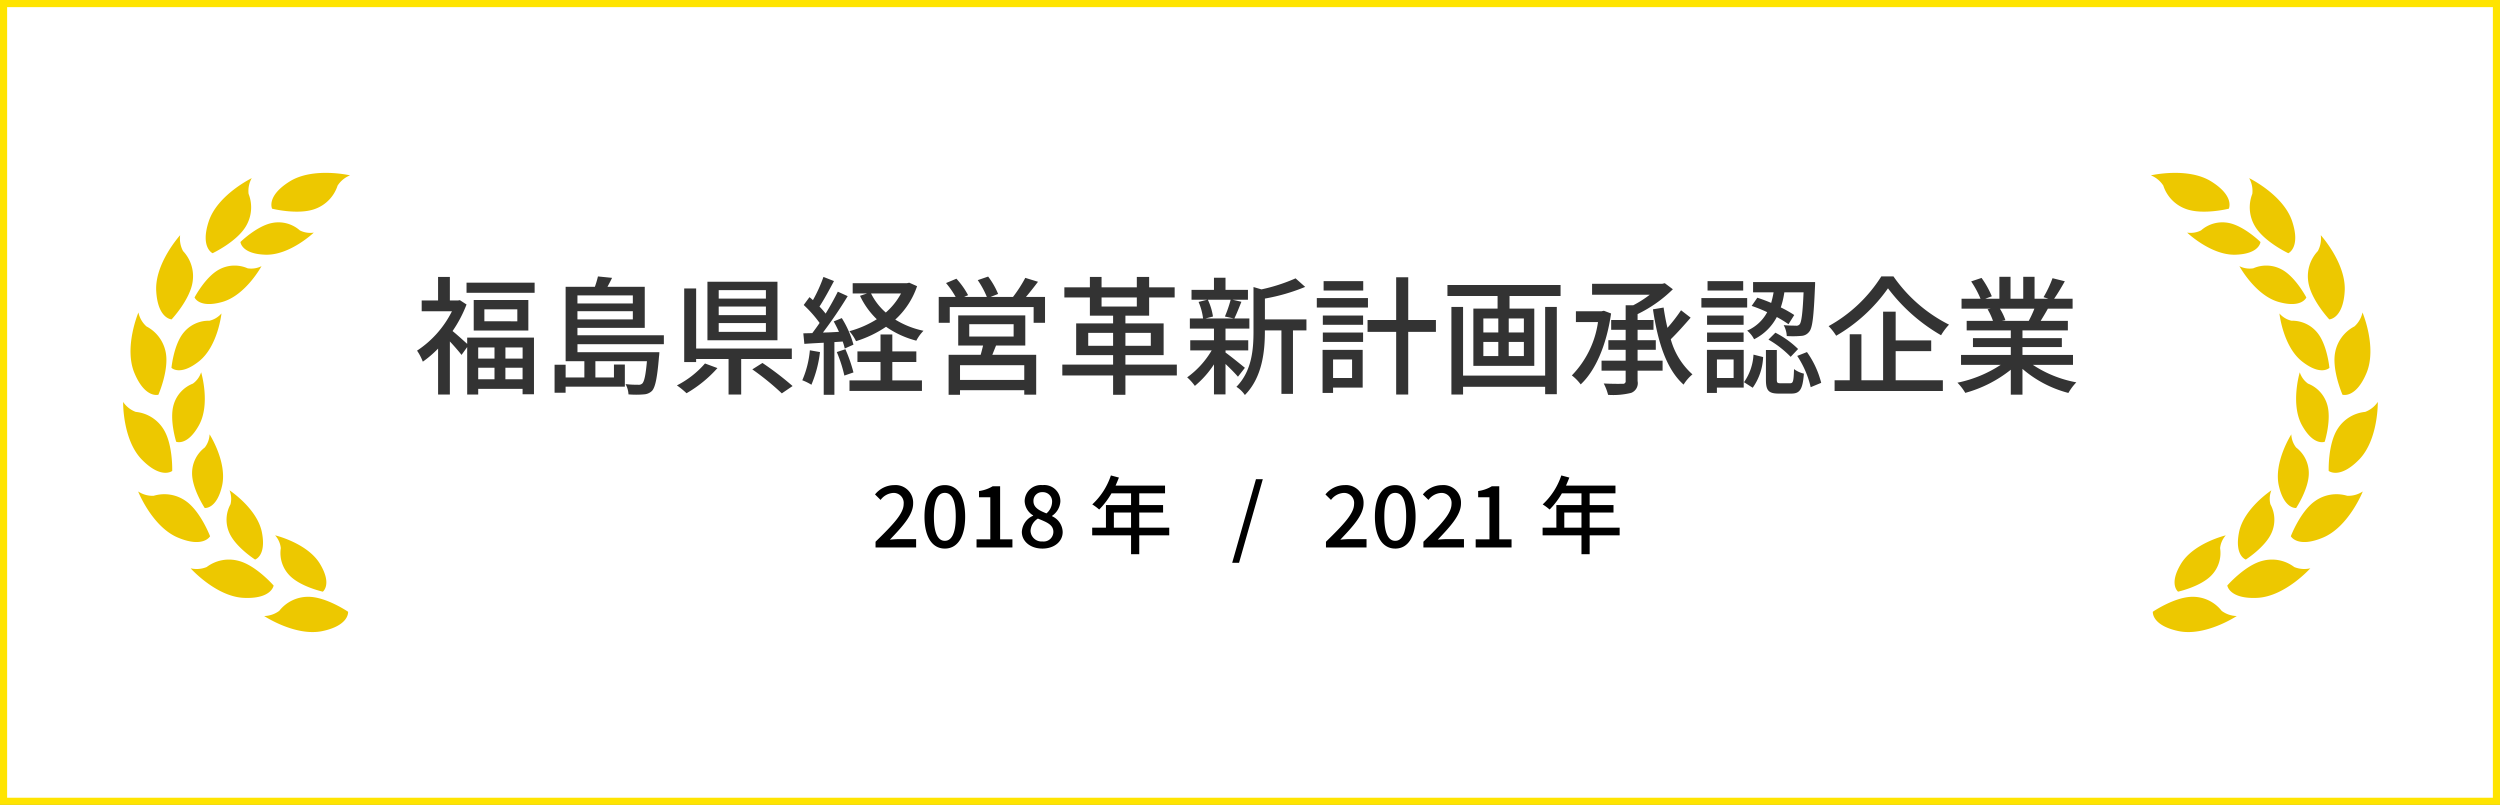 <svg id="approval.svg" xmlns="http://www.w3.org/2000/svg" width="351" height="113" viewBox="0 0 351 113">
  <rect x="0" y="0" width="351" height="113" fill="#808080" stroke="none"/>
  <defs>
    <style>
      .cls-1 {
        fill: #fff;
        stroke: #ffe400;
        stroke-width: 1px;
      }

      .cls-2 {
        fill: #edc800;
      }

      .cls-2, .cls-3, .cls-4 {
        fill-rule: evenodd;
      }

      .cls-4 {
        fill: #333;
      }
    </style>
  </defs>
  <rect id="黄色罫" class="cls-1" x="0.5" y="0.5" width="350" height="112"/>
  <path id="月桂冠" class="cls-2" d="M68.309,5304.36s0.213,1.9-3.582,2.71-8.2-2.11-8.2-2.11a3.662,3.662,0,0,0,2.121-.73,5.148,5.148,0,0,1,4.058-1.97C65.214,5302.25,68.309,5304.36,68.309,5304.36Zm-10.454-3.68s-0.281,1.91-4.19,1.73-7.466-4.15-7.466-4.15a3.7,3.7,0,0,0,2.258-.18,5.191,5.191,0,0,1,4.463-.87C55.374,5297.83,57.855,5300.68,57.855,5300.68Zm-8.923-6.92s-0.926,1.7-4.531.18-5.569-6.47-5.569-6.47a3.675,3.675,0,0,0,2.179.61,5.2,5.2,0,0,1,4.492.72C47.59,5290.23,48.932,5293.76,48.932,5293.76Zm-5.316-9.17s-1.511,1.21-4.25-1.58-2.641-8.11-2.641-8.11a3.654,3.654,0,0,0,1.774,1.4,5.174,5.174,0,0,1,3.869,2.39C43.739,5280.82,43.616,5284.59,43.616,5284.59Zm-1.939-10.7s-1.853.57-3.363-3.04,0.557-8.51.557-8.51A3.667,3.667,0,0,0,40,5264.3a5.2,5.2,0,0,1,2.708,3.65C43.19,5270.43,41.677,5273.89,41.677,5273.89Zm1.855-10.58s-1.936-.07-2.161-3.97,3.358-7.85,3.358-7.85a3.7,3.7,0,0,0,.41,2.23,5.14,5.14,0,0,1,1.34,4.33C46.11,5260.56,43.532,5263.31,43.532,5263.31Zm5.754-9.29s-1.769-.79-0.531-4.5,6.029-6.04,6.029-6.04a3.659,3.659,0,0,0-.444,2.21,5.171,5.171,0,0,1-.365,4.53C52.7,5252.41,49.287,5254.02,49.287,5254.02Zm8.357-6.25s-0.868-1.73,2.441-3.81,8.5-.87,8.5-0.87a3.715,3.715,0,0,0-1.749,1.44,5.175,5.175,0,0,1-3.154,3.27C61.31,5248.69,57.644,5247.77,57.644,5247.77Zm7.118,53.77s1.353-1.01-.41-3.92-6.288-3.99-6.288-3.99a3.189,3.189,0,0,1,.8,1.8,4.509,4.509,0,0,0,1.179,3.78C61.546,5300.83,64.762,5301.54,64.762,5301.54Zm-9.514-4.51s1.618-.49.959-3.83-4.543-5.89-4.543-5.89a3.184,3.184,0,0,1,.138,1.96,4.511,4.511,0,0,0-.187,3.96C52.471,5295.26,55.249,5297.03,55.249,5297.03Zm-7.069-7.24s1.677,0.21,2.435-3.11-1.751-7.23-1.751-7.23a3.19,3.19,0,0,1-.675,1.85,4.52,4.52,0,0,0-1.781,3.54C46.363,5287.05,48.18,5289.79,48.18,5289.79Zm-4.007-9.3s1.554,0.66,3.2-2.32,0.307-7.43.307-7.43a3.172,3.172,0,0,1-1.159,1.59,4.527,4.527,0,0,0-2.687,2.92C43.182,5277.35,44.173,5280.49,44.173,5280.49Zm-0.66-10.38s1.175,1.21,3.849-.9,3.171-6.73,3.171-6.73a3.192,3.192,0,0,1-1.688,1.02,4.546,4.546,0,0,0-3.608,1.65C43.818,5266.84,43.513,5270.11,43.513,5270.11Zm3.241-9.88s0.624,1.56,3.9.63,5.5-5.02,5.5-5.02a3.221,3.221,0,0,1-1.951.3,4.544,4.544,0,0,0-3.964.15C48.286,5257.31,46.754,5260.23,46.754,5260.23Zm6.442-7.79s0.115,1.69,3.525,1.79,6.771-3.1,6.771-3.1a3.256,3.256,0,0,1-1.951-.31,4.541,4.541,0,0,0-3.82-1.06C55.545,5250.14,53.2,5252.44,53.2,5252.44Zm268.5,51.92s-0.213,1.9,3.582,2.71,8.2-2.11,8.2-2.11a3.664,3.664,0,0,1-2.121-.73,5.146,5.146,0,0,0-4.058-1.97C324.787,5302.25,321.691,5304.36,321.691,5304.36Zm10.454-3.68s0.281,1.91,4.19,1.73,7.466-4.15,7.466-4.15a3.693,3.693,0,0,1-2.257-.18,5.191,5.191,0,0,0-4.463-.87C334.626,5297.83,332.145,5300.68,332.145,5300.68Zm8.923-6.92s0.927,1.7,4.531.18,5.57-6.47,5.57-6.47a3.678,3.678,0,0,1-2.18.61,5.2,5.2,0,0,0-4.492.72C342.411,5290.23,341.068,5293.76,341.068,5293.76Zm5.317-9.17s1.511,1.21,4.25-1.58,2.641-8.11,2.641-8.11a3.653,3.653,0,0,1-1.774,1.4,5.177,5.177,0,0,0-3.87,2.39C346.261,5280.82,346.385,5284.59,346.385,5284.59Zm1.938-10.7s1.853,0.57,3.363-3.04-0.557-8.51-.557-8.51A3.668,3.668,0,0,1,350,5264.3a5.193,5.193,0,0,0-2.708,3.65C346.81,5270.43,348.323,5273.89,348.323,5273.89Zm-1.855-10.58s1.936-.07,2.161-3.97-3.358-7.85-3.358-7.85a3.7,3.7,0,0,1-.41,2.23,5.141,5.141,0,0,0-1.34,4.33C343.89,5260.56,346.468,5263.31,346.468,5263.31Zm-5.754-9.29s1.769-.79.531-4.5-6.028-6.04-6.028-6.04a3.664,3.664,0,0,1,.443,2.21,5.171,5.171,0,0,0,.365,4.53C337.3,5252.41,340.714,5254.02,340.714,5254.02Zm-8.357-6.25s0.868-1.73-2.441-3.81-8.5-.87-8.5-0.87a3.713,3.713,0,0,1,1.749,1.44,5.178,5.178,0,0,0,3.154,3.27C328.69,5248.69,332.357,5247.77,332.357,5247.77Zm-7.119,53.77s-1.353-1.01.41-3.92,6.289-3.99,6.289-3.99a3.185,3.185,0,0,0-.8,1.8,4.508,4.508,0,0,1-1.179,3.78C328.454,5300.83,325.238,5301.54,325.238,5301.54Zm9.514-4.51s-1.618-.49-0.959-3.83,4.544-5.89,4.544-5.89a3.179,3.179,0,0,0-.138,1.96,4.513,4.513,0,0,1,.187,3.96C337.529,5295.26,334.752,5297.03,334.752,5297.03Zm7.068-7.24s-1.676.21-2.435-3.11,1.751-7.23,1.751-7.23a3.194,3.194,0,0,0,.675,1.85,4.52,4.52,0,0,1,1.781,3.54C343.637,5287.05,341.82,5289.79,341.82,5289.79Zm4.008-9.3s-1.554.66-3.2-2.32-0.307-7.43-.307-7.43a3.174,3.174,0,0,0,1.159,1.59,4.527,4.527,0,0,1,2.686,2.92C346.819,5277.35,345.828,5280.49,345.828,5280.49Zm0.66-10.38s-1.175,1.21-3.85-.9-3.171-6.73-3.171-6.73a3.193,3.193,0,0,0,1.689,1.02,4.547,4.547,0,0,1,3.608,1.65C346.182,5266.84,346.488,5270.11,346.488,5270.11Zm-3.242-9.88s-0.623,1.56-3.9.63-5.5-5.02-5.5-5.02a3.22,3.22,0,0,0,1.951.3,4.544,4.544,0,0,1,3.964.15C341.714,5257.31,343.246,5260.23,343.246,5260.23Zm-6.442-7.79s-0.114,1.69-3.525,1.79-6.771-3.1-6.771-3.1a3.254,3.254,0,0,0,1.95-.31,4.543,4.543,0,0,1,3.821-1.06C334.455,5250.14,336.8,5252.44,336.8,5252.44Z" transform="translate(-19.438 -5218.47)"/>
  <path id="_2018年_2021年" data-name="2018年   /   2021年" class="cls-3" d="M142.361,5295.33h5.7v-1.17h-2.242a14.084,14.084,0,0,0-1.44.08c1.835-1.92,3.263-3.5,3.263-5.07a2.468,2.468,0,0,0-2.663-2.59,3.474,3.474,0,0,0-2.687,1.31l0.78,0.77a2.389,2.389,0,0,1,1.739-.98,1.4,1.4,0,0,1,1.5,1.56c0,1.34-1.487,2.88-3.946,5.29v0.8Zm9.731,0.16c1.763,0,2.854-1.6,2.854-4.49s-1.091-4.42-2.854-4.42-2.855,1.53-2.855,4.42S150.341,5295.49,152.092,5295.49Zm0-1.09c-0.9,0-1.535-.93-1.535-3.4s0.635-3.33,1.535-3.33,1.535,0.86,1.535,3.33S152.991,5294.4,152.092,5294.4Zm4.453,0.93h5.037v-1.14h-1.727v-7.45h-1.043a4.994,4.994,0,0,1-1.919.67v0.88h1.583v5.9h-1.931v1.14Zm9.239,0.16c1.7,0,2.854-1.01,2.854-2.32a2.5,2.5,0,0,0-1.487-2.22v-0.06a2.633,2.633,0,0,0,1.163-2.01,2.26,2.26,0,0,0-2.494-2.3,2.289,2.289,0,0,0-2.519,2.25,2.427,2.427,0,0,0,1.187,2v0.05a2.609,2.609,0,0,0-1.583,2.26C162.905,5294.5,164.128,5295.49,165.784,5295.49Zm0.575-4.94c-0.983-.39-1.823-0.8-1.823-1.72a1.2,1.2,0,0,1,1.26-1.26,1.293,1.293,0,0,1,1.355,1.39A2.165,2.165,0,0,1,166.359,5290.55Zm-0.551,3.94a1.545,1.545,0,0,1-1.68-1.49,2.13,2.13,0,0,1,1.032-1.72c1.2,0.49,2.171.84,2.171,1.86A1.36,1.36,0,0,1,165.808,5294.49Zm10.019-1.94v-2.12h2.411v2.12h-2.411Zm7.772,0h-4.21v-2.12h3.347v-1.05h-3.347v-1.65h3.622v-1.08h-6.944c0.156-.36.324-0.76,0.468-1.13l-1.127-.3a9.712,9.712,0,0,1-2.615,4.07,7.126,7.126,0,0,1,.971.72,11.132,11.132,0,0,0,1.728-2.28h2.746v1.65h-3.526v3.17h-1.931v1.08h5.457v2.65h1.151v-2.65h4.21v-1.08Zm8.838,4.94H193.4l3.335-11.74h-0.96Zm13.163-2.16h5.7v-1.17h-2.242a14.084,14.084,0,0,0-1.44.08c1.835-1.92,3.263-3.5,3.263-5.07a2.468,2.468,0,0,0-2.663-2.59,3.474,3.474,0,0,0-2.687,1.31l0.78,0.77a2.389,2.389,0,0,1,1.739-.98,1.4,1.4,0,0,1,1.5,1.56c0,1.34-1.487,2.88-3.946,5.29v0.8Zm9.731,0.16c1.763,0,2.854-1.6,2.854-4.49s-1.091-4.42-2.854-4.42-2.855,1.53-2.855,4.42S213.58,5295.49,215.331,5295.49Zm0-1.09c-0.9,0-1.535-.93-1.535-3.4s0.635-3.33,1.535-3.33,1.535,0.86,1.535,3.33S216.23,5294.4,215.331,5294.4Zm3.949,0.93h5.7v-1.17h-2.243a14.081,14.081,0,0,0-1.439.08c1.835-1.92,3.262-3.5,3.262-5.07a2.467,2.467,0,0,0-2.662-2.59,3.473,3.473,0,0,0-2.687,1.31l0.78,0.77a2.389,2.389,0,0,1,1.739-.98,1.4,1.4,0,0,1,1.5,1.56c0,1.34-1.487,2.88-3.946,5.29v0.8Zm7.344,0h5.037v-1.14h-1.727v-7.45h-1.043a4.994,4.994,0,0,1-1.919.67v0.88h1.583v5.9h-1.931v1.14Zm12.442-2.78v-2.12h2.411v2.12h-2.411Zm7.772,0h-4.21v-2.12h3.347v-1.05h-3.347v-1.65h3.622v-1.08h-6.944c0.156-.36.324-0.76,0.468-1.13l-1.127-.3a9.712,9.712,0,0,1-2.615,4.07,7.126,7.126,0,0,1,.971.72,11.094,11.094,0,0,0,1.727-2.28h2.747v1.65h-3.526v3.17H236.02v1.08h5.457v2.65h1.151v-2.65h4.21v-1.08Z" transform="translate(-19.438 -5218.47)"/>
  <path id="福島県経営革新計画承認企業" class="cls-4" d="M88.865,5267.25v1.57H86.579v-1.57h2.287Zm3.943,1.57H90.4v-1.57h2.413v1.57Zm-2.413,2.9v-1.62h2.413v1.62H90.4Zm-3.817-1.62h2.287v1.62H86.579v-1.62Zm-1.548-3.35c-0.5-.45-1.513-1.37-2.053-1.8a17.678,17.678,0,0,0,1.963-3.73L84,5260.61l-0.288.05H82.6v-3.31H80.943v3.31h-2.3v1.51h4.249a14.2,14.2,0,0,1-4.9,5.53,7.553,7.553,0,0,1,.81,1.55,14.9,14.9,0,0,0,2.143-1.84v6.45H82.6v-7.45c0.594,0.63,1.278,1.42,1.638,1.89l0.792-1.1v6.66h1.548v-0.79h6.23v0.75h1.6v-7.95H85.03v0.88Zm7.04-3.17H87.443v-1.68H92.07v1.68Zm-6.122-2.99v4.29h7.67v-4.29h-7.67Zm-1.008-2.43v1.42H94.5v-1.42H84.94Zm23.348,1.78v1.14H100.51v-1.14h7.778Zm-7.778,3.37v-1.15h7.778v1.15H100.51Zm12.135,3.49v-1.26H100.51v-1.04h9.452v-5.76h-5.239c0.216-.4.45-0.83,0.648-1.26l-1.981-.2a13.3,13.3,0,0,1-.432,1.46H98.853v10.44h2.629v2.29H98.853v-1.79H97.3v3.93h1.548v-0.85h8.318v-3.11h-1.53v1.82H103.03v-2.29h7.238c-0.18,2.02-.378,2.84-0.648,3.13a0.741,0.741,0,0,1-.594.18,15.292,15.292,0,0,1-1.764-.09,3.18,3.18,0,0,1,.414,1.44,12.667,12.667,0,0,0,2.16,0,1.744,1.744,0,0,0,1.153-.5c0.45-.52.72-1.78,0.972-4.79,0.036-.2.054-0.63,0.054-0.63h-11.5v-1.12h12.135Zm14.327-6.41h-6.626v-1.19h6.626v1.19Zm0,2.32h-6.626v-1.2h6.626v1.2Zm0,2.35h-6.626v-1.23h6.626v1.23Zm1.621-7.04h-9.831v8.22h9.831v-8.22Zm-10.174,11.48a13.052,13.052,0,0,1-3.943,3.08,11.464,11.464,0,0,1,1.351,1.1,17.508,17.508,0,0,0,4.339-3.53Zm12.19-.63v-1.47H117.177v-8.43H115.5v10.33h1.674v-0.43h4.555v4.99H123.5v-4.99h7.112Zm-5.546,1.46a37.076,37.076,0,0,1,4.142,3.37l1.512-1.03a42.048,42.048,0,0,0-4.231-3.24Zm20.881-10.66a9.523,9.523,0,0,1-2.142,2.68,8.644,8.644,0,0,1-2.071-2.68h4.213Zm1.153-1.51-0.324.07h-7.617v1.44h2.017l-0.99.33a11.155,11.155,0,0,0,2.358,3.29,14.209,14.209,0,0,1-3.853,1.68,6.137,6.137,0,0,1,.936,1.4,15.93,15.93,0,0,0,4.214-2.02,13.153,13.153,0,0,0,4.249,1.95,6.039,6.039,0,0,1,1.008-1.39,12.3,12.3,0,0,1-3.961-1.57,11.159,11.159,0,0,0,3.061-4.69Zm-13.954,9.49a13.6,13.6,0,0,1-1.063,4.21,7.211,7.211,0,0,1,1.279.63,16.666,16.666,0,0,0,1.206-4.59Zm4.609-1.23a7.029,7.029,0,0,1,.288.98l1.224-.54a13.947,13.947,0,0,0-1.638-3.73l-1.134.47c0.252,0.45.5,0.95,0.738,1.46-0.775.05-1.531,0.09-2.251,0.1a61.514,61.514,0,0,0,3.475-5.11l-1.386-.63c-0.45.92-1.063,2.02-1.711,3.08a11.953,11.953,0,0,0-.864-0.99c0.648-.99,1.4-2.38,2.035-3.58l-1.477-.58a20.858,20.858,0,0,1-1.476,3.26q-0.243-.225-0.487-0.42l-0.81,1.1a17.089,17.089,0,0,1,2.233,2.52c-0.342.51-.7,0.99-1.026,1.43l-1.261.03,0.144,1.48c0.811-.06,1.729-0.11,2.719-0.16v7.31h1.5v-7.4Zm-0.828,1.48a18.974,18.974,0,0,1,1.062,3.3l1.278-.44a21.027,21.027,0,0,0-1.134-3.26Zm7.8,1.39h3.367v-1.48H144.72v-2.38h-1.657v2.38h-3.241v1.48h3.241v2.59h-4.357v1.48h10.173v-1.48H144.72v-2.59Zm18.522,2.52h-9.021v-2.07h9.021v2.07Zm-7.724-7.82h6.23v1.73h-6.23v-1.73Zm7.868,2.99v-4.23h-9.417v4.23h3.493c-0.108.42-.216,0.88-0.342,1.3h-4.5v5.62h1.6v-0.65h9.021v0.63h1.675v-5.6h-6.158c0.162-.4.342-0.85,0.522-1.3h4.1Zm0.09-6.82c0.54-.63,1.135-1.39,1.693-2.13l-1.783-.55a19.032,19.032,0,0,1-1.728,2.68h-3.151l1.062-.42a10.751,10.751,0,0,0-1.4-2.44l-1.459.5a12.621,12.621,0,0,1,1.279,2.36H154.8l0.558-.25a11.252,11.252,0,0,0-1.639-2.31l-1.458.61a12.5,12.5,0,0,1,1.35,1.95h-2.376v3.63h1.548v-2.21h11.776v2.21h1.6v-3.63h-2.683Zm8.745,6.86v-1.82h3.493v1.82h-3.493Zm8.787-1.82v1.82h-3.565v-1.82h3.565Zm-6.914-4.97h4.951v1.28h-4.951v-1.28Zm10.569,9.43h-7.22v-1.33h5.366v-4.46h-5.366v-1.08h3.331v-2.56h3.583v-1.42h-3.583v-1.46h-1.729v1.46h-4.951v-1.46h-1.639v1.46h-3.583v1.42h3.583v2.56h3.259v1.08h-5.185v4.46h5.185v1.33h-7.13v1.52h7.13v2.72h1.729v-2.72h7.22v-1.52Zm7.557-9.11a17.084,17.084,0,0,1-.81,2.36l1.242,0.27h-3.961l1.044-.27a8.357,8.357,0,0,0-.72-2.36h3.205Zm2,9.56c-0.415-.34-2.071-1.69-2.719-2.14v-0.3h3.187v-1.43H191.5v-1.63h3.349v-1.43h-2.107c0.306-.61.648-1.49,0.99-2.34l-1.26-.29h2.179v-1.38H191.5v-1.71h-1.621v1.71h-3.151v1.38h2.215l-1.224.31a8.6,8.6,0,0,1,.63,2.32h-1.855v1.43h3.385v1.63h-3.331v1.43h3.007a12.358,12.358,0,0,1-3.439,3.78,7.288,7.288,0,0,1,1.081,1.2,13.426,13.426,0,0,0,2.682-3.02v4.21H191.5v-4.27c0.666,0.63,1.386,1.36,1.746,1.79Zm8.642-6.8h-5.834v-2.92a27.065,27.065,0,0,0,5.654-1.64l-1.35-1.2a24.576,24.576,0,0,1-4.79,1.55l-1.116-.33V5265c0,2.49-.216,5.56-2.4,7.78a4.081,4.081,0,0,1,1.189,1.15c2.484-2.5,2.808-6.25,2.808-8.91v-0.16h2.323v8.91h1.621v-8.91h1.89v-1.55Zm7.971-5.37h-5.563v1.32h5.563v-1.32Zm0.666,2.38h-7.184v1.33H211.5v-1.33Zm-2.232,8.62v2.6H206.6v-2.6h2.665Zm1.494-1.35h-5.636v6.05H206.6v-0.75h4.159v-5.3Zm-5.6-1.11h5.653v-1.32h-5.653v1.32Zm0-2.41h5.653v-1.3h-5.653v1.3Zm15.88-.67h-3.889v-6H215.46v6h-4.016v1.66h4.016v8.8h1.692v-8.8h3.889v-1.66Zm15.335,7.8H224.853v-9.64h-1.638v12.3h1.638v-1.08h11.523v1.04h1.639v-12.26h-1.639v9.64Zm-2.988-6.05h-2.125v-1.97h2.125v1.97Zm0,3.31h-2.125v-1.98h2.125v1.98Zm-5.69-1.98H229.8v1.98H227.7v-1.98Zm0-3.3H229.8v1.97H227.7v-1.97Zm-5.042-4.7v1.55h7.04v1.77h-3.4v8.04h8.553v-8.04h-3.475v-1.77h7.166v-1.55H222.656Zm21.962,3.62-0.325.07h-3.6v1.52h3.1a13.444,13.444,0,0,1-3.673,7.49,6.219,6.219,0,0,1,1.243,1.26c2.034-1.89,3.619-5.44,4.267-9.96Zm4.735,5.48h2.557v-1.35h-2.557v-1.46h2.233v-1.37h-2.233v-0.83a18.573,18.573,0,0,0,4.951-3.49l-1.134-.85-0.378.09h-9.831v1.53h8.1a14.992,14.992,0,0,1-2.322,1.48h-1.063v2.07h-2.034v1.37h2.034v1.46h-2.43v1.35h2.43v1.53h-3.385v1.4h3.385v1.42a0.36,0.36,0,0,1-.432.42c-0.342.02-1.512,0.02-2.646-.04a7.294,7.294,0,0,1,.612,1.6,10.634,10.634,0,0,0,3.241-.28,1.458,1.458,0,0,0,.9-1.66v-1.46h3.511v-1.4h-3.511v-1.53Zm6.1-5.55a22.8,22.8,0,0,1-1.909,2.47c-0.216-.92-0.4-1.88-0.54-2.85l-1.494.25c0.666,4.52,1.872,8.41,4.3,10.57a5.876,5.876,0,0,1,1.242-1.44,10.232,10.232,0,0,1-3.043-4.93c0.883-.86,1.927-2.03,2.791-3.03Zm9.915-.61a19.261,19.261,0,0,1,2.179.88,5.776,5.776,0,0,1-2.809,2.59,3.876,3.876,0,0,1,.972,1.21,7.174,7.174,0,0,0,3.187-3.12,15.6,15.6,0,0,1,1.639,1.01l0.81-1.29a15.951,15.951,0,0,0-1.89-1.07,12.031,12.031,0,0,0,.5-2.12h2.7c-0.127,3.02-.307,4.18-0.541,4.48a0.579,0.579,0,0,1-.576.2c-0.27,0-.936,0-1.674-0.07a3.534,3.534,0,0,1,.432,1.53,12.776,12.776,0,0,0,2.016-.02,1.46,1.46,0,0,0,1.135-.59c0.468-.54.63-2.15,0.81-6.3,0.018-.2.018-0.67,0.018-0.67H265.57v1.44h2.881a13.652,13.652,0,0,1-.342,1.49,20.077,20.077,0,0,0-1.944-.73Zm2.359,4.73a14.234,14.234,0,0,1,3.115,2.42l1.044-1.1a12.932,12.932,0,0,0-3.187-2.29Zm-3.547-8.21h-5.005v1.32h5.005v-1.32Zm0.558,2.38h-6.428v1.33h6.428v-1.33Zm-0.5,2.45h-5.132v1.3h5.132v-1.3Zm-5.132,3.71h5.132v-1.32h-5.132v1.32Zm3.728,2.46v2.6h-2.341v-2.6h2.341Zm1.422-1.35h-5.168v6.05h1.4v-0.75h3.763v-5.3Zm1.26,5.32a7.994,7.994,0,0,0,1.459-4.31l-1.351-.34a7.391,7.391,0,0,1-1.332,3.87Zm3.908-.63c-0.451,0-.523-0.08-0.523-0.53v-4.14h-1.53v4.16c0,1.5.342,1.96,1.8,1.96h1.765c1.188,0,1.6-.57,1.765-2.8a3.81,3.81,0,0,1-1.387-.64c-0.054,1.75-.126,1.99-0.558,1.99h-1.332Zm2.34-3.84a13.419,13.419,0,0,1,1.891,4.39l1.476-.61a12.84,12.84,0,0,0-2-4.32Zm11.806-11.16a20.45,20.45,0,0,1-7.4,6.98,7.536,7.536,0,0,1,1.063,1.35,23.039,23.039,0,0,0,7.274-6.66,24.871,24.871,0,0,0,7.454,6.59,8.115,8.115,0,0,1,1.116-1.49,20.926,20.926,0,0,1-7.8-6.77H283.57Zm2.017,10.49h4.988v-1.51h-4.988v-4.03h-1.765v9.63H280.78v-6.46h-1.639v6.46h-2.125v1.51h15.2v-1.51h-6.626v-4.09Zm19.476-5.96a15.848,15.848,0,0,1-.792,1.71h-3.8l0.522-.1a7.617,7.617,0,0,0-.774-1.61h4.843Zm5.42,7.89v-1.4h-7.094v-1.1h5.528v-1.26h-5.528v-1.08h6.374v-1.34h-3.817c0.306-.5.666-1.09,1.008-1.71h3.475v-1.4h-2.593c0.468-.67,1.009-1.57,1.5-2.45l-1.729-.43a15.65,15.65,0,0,1-1.26,2.66l0.684,0.22h-1.945v-3.08H303.5v3.08h-1.783v-3.08h-1.566v3.08h-1.981l0.919-.34a12.763,12.763,0,0,0-1.441-2.58l-1.458.49a13.631,13.631,0,0,1,1.314,2.43h-2.665v1.4h4.088l-0.432.08a8.79,8.79,0,0,1,.756,1.63h-3.691v1.34h6.193v1.08h-5.311v1.26h5.311v1.1h-6.986v1.4h5.564a17.388,17.388,0,0,1-6.068,2.5,7.36,7.36,0,0,1,1.1,1.43,17.743,17.743,0,0,0,6.391-3.25v3.5h1.639v-3.62a16.026,16.026,0,0,0,6.446,3.38,7.491,7.491,0,0,1,1.116-1.49,16.414,16.414,0,0,1-6.1-2.45h5.636Z" transform="translate(-19.438 -5218.47)"/>
</svg>
